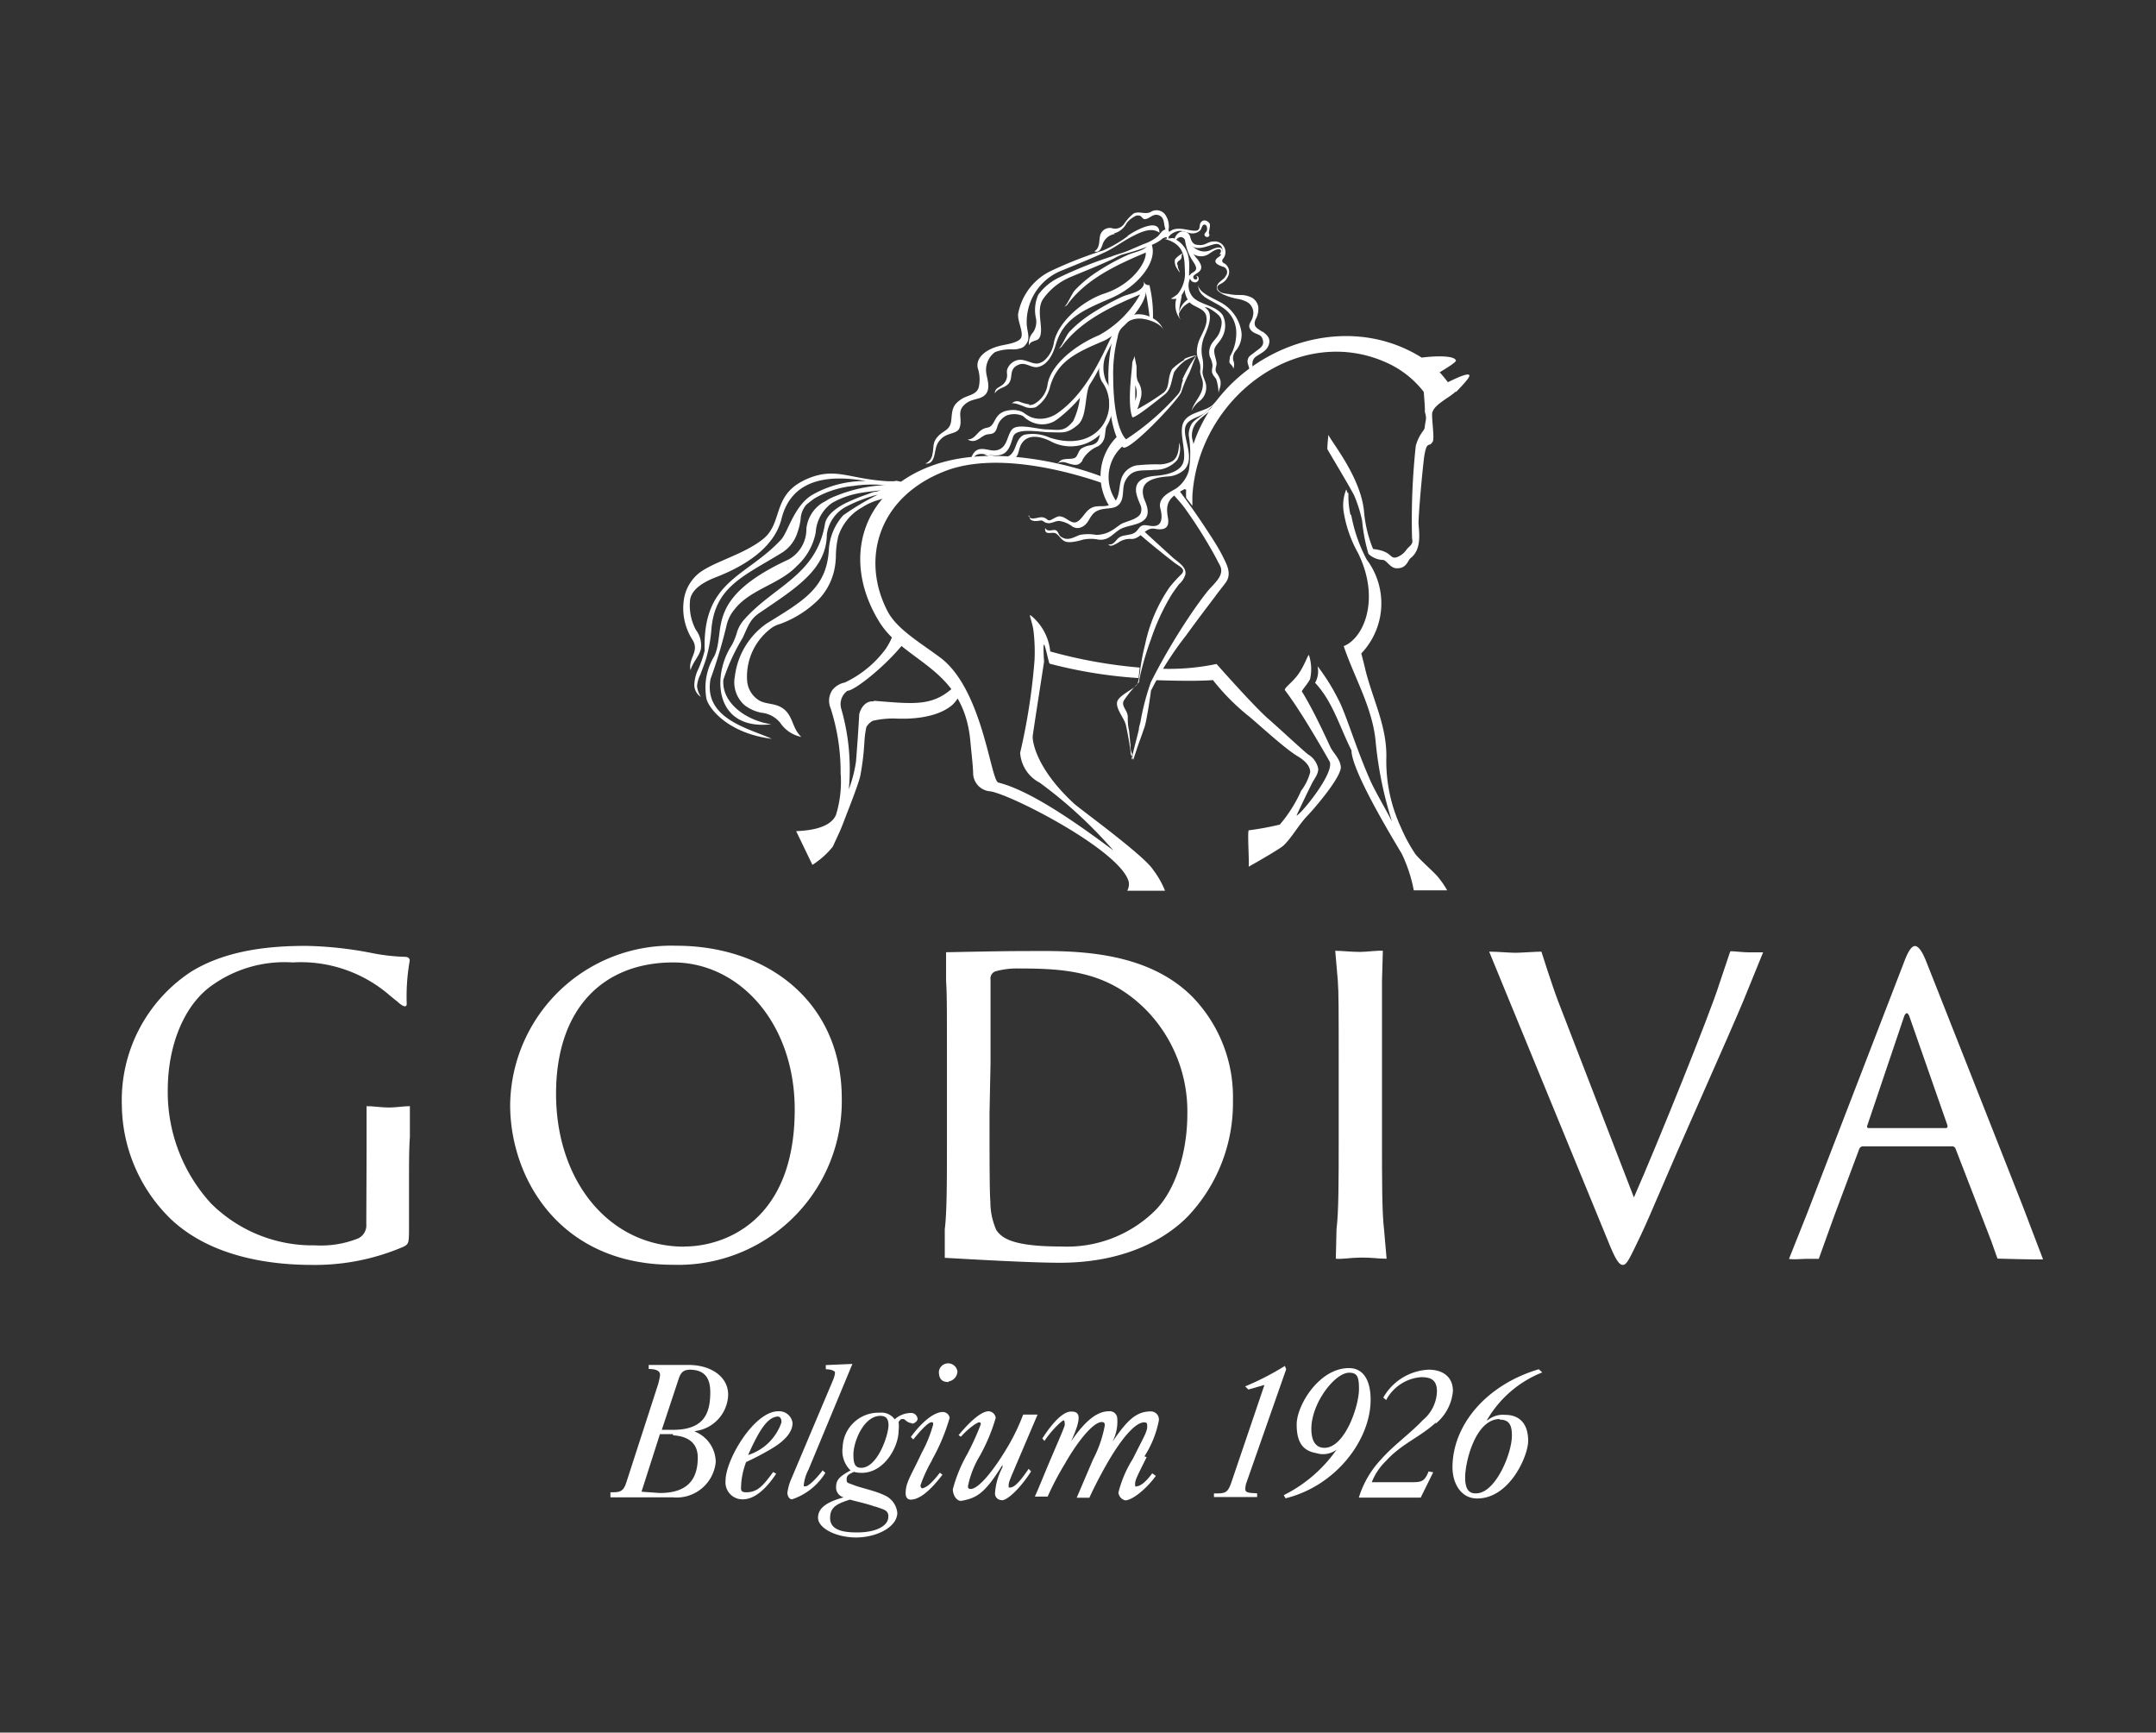 <svg xmlns="http://www.w3.org/2000/svg" xmlns:xlink="http://www.w3.org/1999/xlink" viewBox="0 0 149.86 120.4"><rect x="0" y="0" width="149.86" height="120.4" fill="#333333" stroke="none"/><defs><style>.cls-1{fill:none;}.cls-2{clip-path:url(#clip-path);}.cls-3{fill:#fff;}</style><clipPath id="clip-path"><rect class="cls-1" x="8.48" y="14.6" width="133.52" height="92.24"/></clipPath></defs><g id="Layer_3" data-name="Layer 3"><g class="cls-2"><path class="cls-3" d="M47,65.72c6.45,0,11.51,4,11.51,10.61A11.37,11.37,0,0,1,46.77,87.89c-7.85,0-11.31-6-11.31-11.11A11.2,11.2,0,0,1,47,65.72m.6,20.9c2.58,0,7.63-1.61,7.64-9.5,0-6.1-3.91-10.24-8.44-10.24C42,66.88,38.66,70,38.65,76c0,6.13,3.74,10.63,8.9,10.63"/><path class="cls-3" d="M65.67,85.42c.15-1.19.15-3.42.15-6.14v-5c0-4.42,0-5.21-.06-6.11v-2c.34,0,3.7-.08,5.42-.08,2.84,0,8.33-.26,11.74,3.22a10,10,0,0,1,2.78,7.18,11.45,11.45,0,0,1-3.1,8c-1.23,1.28-4,3.26-8.93,3.26-2.46,0-7.76-.34-8-.34Zm3.11-8.06c0,3,0,5.6.06,6.13a4.77,4.77,0,0,0,.42,2c.38.54,1.11,1.13,4.49,1.13a8.72,8.72,0,0,0,6.48-2.44c1.49-1.44,2.3-4.15,2.3-6.75a10.09,10.09,0,0,0-2.75-7.13c-2.7-2.8-5.63-3-9-3a5.55,5.55,0,0,0-1.59.2.52.52,0,0,0-.34.56c0,1,0,3.66,0,5.83Z"/><path class="cls-3" d="M92.9,85.41c.15-1.19.15-3.42.15-6.14v-5c0-4.42,0-5.21-.06-6.11l-.18-2.09c.4,0,1.13.08,1.72.08.43,0,1.24-.11,1.59-.08l-.06,2.09c0,.9,0,1.69,0,6.11v5c0,2.72,0,5,.14,6.14l.18,2.06c-.62,0-1-.09-1.8-.08s-1.21.12-1.73.08Z"/><path class="cls-3" d="M25.48,80.27v-3.4c.48,0,.94.08,1.48.09s1.05-.09,1.53-.09V79c-.06.9-.06,1.75-.06,2.94v3.16c0,1.28,0,1.33-.37,1.53a15.58,15.58,0,0,1-6.36,1.27c-2.72,0-6.94-.47-9.81-3.17a11.18,11.18,0,0,1-3.42-7.91,10.68,10.68,0,0,1,4.82-9.3c2.58-1.59,5.78-1.79,8-1.79a25.93,25.93,0,0,1,4.52.49,13.67,13.67,0,0,0,2.32.27c.29,0,.35.15.35.26a14.4,14.4,0,0,0-.21,3c0,.31-.29.19-.66-.16,0,0-.38-.29-.65-.53a9.44,9.44,0,0,0-6.62-2.18,8.68,8.68,0,0,0-5.79,1.73c-1.67,1.28-2.89,3.87-2.89,7.18a11.47,11.47,0,0,0,3,7.83,10,10,0,0,0,7.23,2.92,7,7,0,0,0,3-.48,1,1,0,0,0,.57-1Z"/><path class="cls-3" d="M120.31,66.1c.19,0,.9.08,1.24.08.18,0,.21,0,1,0l-1.36,3.34c-.32.79-1.8,4.16-3.35,7.66-1.83,4.1-3.09,7.18-3.75,8.57-.81,1.69-1,2.14-1.28,2.15s-.54-.4-1.08-1.76l-7.12-17.33-1.1-2.68c.53,0,1.48.08,1.82.08s1.45-.08,1.81-.08c0,0,.74,2.34,1.16,3.44l5.27,13.64c1.66-3.78,5.31-12.82,5.94-14.85.15-.43.75-2.23.75-2.23"/><path class="cls-3" d="M138.42,86.27l-2.49-6.44a.25.25,0,0,0-.26-.17H129.5a.29.29,0,0,0-.28.22l-1.68,4.49c-.26.71-1.12,3.11-1.12,3.11s-.58,0-.89,0-.85.06-1.18,0l1.24-3.11,6.76-17.52c.35-.94.59-1.11.76-1.11s.44.21.78,1.08c.43,1.08,5,12.65,6.71,17l1.41,3.7c-.43,0-1.18,0-3.17-.06Zm-3.18-7.88c.14,0,.14-.09.12-.2l-2.66-7.61c-.12-.23-.2-.23-.33,0l-2.57,7.61c-.06.14,0,.2.09.2Z"/><path class="cls-3" d="M48.32,99.49l0,0a2.31,2.31,0,0,1,1.43,2.1,2.73,2.73,0,0,1-3,2.46H42.43v-.35c.6,0,.88,0,1.09-.64l2.2-6.79a4,4,0,0,0,.16-.72c0-.35-.39-.41-.79-.42l0-.28h2.75c1.66,0,2.83.89,2.77,2.15a2.62,2.62,0,0,1-2.33,2.45m-1.5.21-.91,0-1.28,4,1.27.09c1.85,0,2.64-.87,2.64-2.46,0-1.34-1.16-1.51-1.72-1.55M48,95.18c-.46,0-.67.15-.83.65L46,99.36c.25,0,.62,0,.77,0,2.13,0,2.6-1.1,2.6-2.61,0-1-.39-1.57-1.45-1.57"/><path class="cls-3" d="M53.75,100.6a19.68,19.68,0,0,1-1.89,1,5.46,5.46,0,0,0-.34,1.49c0,.34-.12.61.34.61.76,0,1.15-.4,1.88-1.41l.21.12c-.66,1-1.47,1.78-2.32,1.78a1.18,1.18,0,0,1-1.2-1.28c0-1.49,2-4.84,3.66-4.84a.94.94,0,0,1,1,.82c0,.59-.48,1.18-1.36,1.72M54,98.44c-.6.09-1.13.71-2,2.67a3.6,3.6,0,0,0,2.32-2.27c0-.24-.08-.44-.34-.4"/><path class="cls-3" d="M56.2,102.12a3,3,0,0,0-.33,1.06c0,.16,0,.1.15.1s.66-.44,1.16-1.1l.19.17a4.32,4.32,0,0,1-2.32,1.84c-.21,0-.32-.28-.32-.44a3.49,3.49,0,0,1,.28-1l2.89-6.84c.11-.26.17-.54.12-.59s-.23-.17-.62-.17l0-.29,1.85-.08Z"/><path class="cls-3" d="M63.4,98.9a.68.68,0,0,1-.39-.15c-.13-.08-.14-.16-.3-.14s-.14.09-.25.19a2.43,2.43,0,0,1,0,.62c0,1.13-1,2.93-2.56,2.93a2,2,0,0,1-.54-.07c-.31.15-.51.22-.51.5s0,.23.52.43,1.41.37,2.07.68a1.5,1.5,0,0,1,.93,1.23c0,1-1.45,1.72-2.86,1.72s-2.65-.65-2.65-1.37.68-1.11,1.78-1.42v0a.7.7,0,0,1-.52-.77c0-.49.35-.74,1-1.1a1.88,1.88,0,0,1-.55-1.61,2.49,2.49,0,0,1,2.56-2.4,1.15,1.15,0,0,1,1.06.46,1.7,1.7,0,0,1,1.09-.44.45.45,0,0,1,.5.41c0,.15-.23.33-.38.33m-2.58,5.77c-.48-.19-1.37-.38-1.74-.49-1,.31-1.38.57-1.38,1.28,0,.88,1,1,1.88,1,1.29,0,2.09-.43,2.16-1s-.32-.58-.92-.81m.37-6.29c-1.15,0-1.87,1.79-1.87,2.68,0,.55.06.93.54.93,1.1,0,1.86-2.14,1.9-2.93,0-.43-.13-.68-.57-.68"/><path class="cls-3" d="M64.78,101.48a9.91,9.91,0,0,0-.8,1.74c0,.1.06.23.16.2.27-.09.53-.24,1.19-1.08l.18.14c-.48.62-1.39,1.73-2.21,1.73-.2,0-.35-.14-.35-.44,0-.77.37-1.2,1.12-2.82A9.06,9.06,0,0,0,64.86,99c0-.12,0-.17-.1-.17-.3,0-1,.86-1.28,1.2l-.17-.17c.65-.9,1.54-1.74,2.23-1.74a.49.49,0,0,1,.47.4,13.53,13.53,0,0,1-1.23,2.93m1.15-5.41c-.43,0-.67-.19-.67-.73a.65.65,0,0,1,1.29,0,.74.74,0,0,1-.62.69"/><path class="cls-3" d="M70.45,102.22c-.3.72-.34.82-.34,1s0,.15.09.15c.27,0,.62-.3,1.3-1.3l.17.18c-.85,1.32-1.7,2-2,2s-.51-.2-.51-.47a4.54,4.54,0,0,1,.52-1.82l0-.16c-1.23,2-1.81,2.3-2.83,2.49-.35.06-.62-.4-.62-.8a10.12,10.12,0,0,1,1-2.44,18.27,18.27,0,0,0,.94-2.07c0-.09,0-.14-.12-.14s-.72.39-1.26,1l-.16-.11c.65-.79,1.52-1.66,2.09-1.66a.52.52,0,0,1,.49.46,12.59,12.59,0,0,1-1.1,2.63,6.61,6.61,0,0,0-.83,2.12c0,.13.06.19.18.19.6,0,1.7-1.42,2.66-3.06a14.74,14.74,0,0,0,1-2.11l1,0Z"/><path class="cls-3" d="M79.7,101.26c-.71,1.43-.8,1.6-.8,1.87s.06.15.12.15c.21,0,.6-.25,1.07-.9l.25.18c-.63.88-1.63,1.7-2.13,1.7a.62.62,0,0,1-.47-.54,8,8,0,0,1,1-2.34c.73-1.47,1-1.87,1-2.25,0-.18,0-.29-.21-.29-.63,0-1.62,1.16-2.66,3-.38.67-.83,1.53-1.15,2.24h-.88l1.13-2.65a8.37,8.37,0,0,0,.82-2.36c0-.13,0-.25-.21-.25-.58,0-1.65,1.29-2.58,2.93A20,20,0,0,0,72.82,104h-.89c.23-.49.7-1.67,1.16-2.75.54-1.26.84-1.94.92-2.22,0-.1,0-.33-.08-.33s-.73.55-1.33,1.43l-.15-.17c.75-1.16,1.46-1.87,2-1.87s.84.24,0,2.07l0,0c.81-1.18,1.67-2.09,2.63-2.09a.52.52,0,0,1,.58.51,3,3,0,0,1-.34,1.61h0c.92-1.31,1.55-2.11,2.66-2.11a.56.56,0,0,1,.57.63,7.11,7.11,0,0,1-1,2.49"/><path class="cls-3" d="M86.65,103a1.39,1.39,0,0,0-.09.46c0,.22.09.29.82.31l0,.26h-3v-.25c.74,0,.94,0,1.19-.71l2.32-6.83-1.12.32-.22-.22a18.92,18.92,0,0,0,2.76-1.42l.09.23Z"/><path class="cls-3" d="M89.37,104.14l-.14-.24a9.8,9.8,0,0,0,3.67-3.16l0,0a1.56,1.56,0,0,1-1.4.24c-1-.17-1.37-.82-1.37-2,0-1.32,1.56-3.91,3.63-3.91,1.1,0,1.51,1,1.51,2.19,0,2.81-2.42,6-5.92,6.86m4.43-8.73c-1,0-2.63,2.12-2.63,3.9,0,.94.37,1.32.91,1.32,1.43,0,2.42-2.95,2.4-4.12,0-.82-.13-1.1-.68-1.1"/><path class="cls-3" d="M99.81,98.85c-1.07,1-2.38,1.47-3.46,2.66a4.14,4.14,0,0,0-1,1.49H98c.78,0,1,0,1.3-.75l.32.06-.87,1.76H94.45A6.78,6.78,0,0,1,96,101.41c.88-1,2-1.77,2.88-2.71a2.7,2.7,0,0,0,1-2c0-.75-.35-1-1.09-1a3,3,0,0,0-2.44,1.59l-.2-.17a3.83,3.83,0,0,1,3.16-1.94c.94,0,1.68.47,1.68,1.48a3.29,3.29,0,0,1-1.21,2.28"/><path class="cls-3" d="M103.37,98.65l0,.07a1.68,1.68,0,0,1,1.26-.4c.89,0,1.59.51,1.59,1.81,0,1.05-1.29,4-3.54,4-1.18,0-1.72-1.12-1.72-2.16,0-2.94,2.35-5.74,6-6.82l.24.22a7.73,7.73,0,0,0-3.8,3.24m.84,0c-1.67,0-2.4,2.95-2.4,4.06,0,.88.31,1.15.84,1.1,1.31-.1,2.41-2.79,2.41-4,0-.64-.12-1.12-.85-1.12"/><path class="cls-3" d="M82.77,20.69a1.48,1.48,0,0,0-.81,1c0-.33.11-.73.17-1.08,0,0,0-.07,0-.1a3,3,0,0,0,.52-1.41c0-.71.22-1.9-1.1-2.56l-.61.06c1.53.4,1.37,1.45,1.43,2.43a2.3,2.3,0,0,1-.52,1.41,3.1,3.1,0,0,1-.46.31.67.67,0,0,0,.38,0,1.54,1.54,0,0,0,.37,1.54.64.64,0,0,1-.19-.51,1.5,1.5,0,0,1,1.23-.9,1.66,1.66,0,0,1-.42-.25"/><path class="cls-3" d="M77.61,34.86a2.82,2.82,0,0,1-.18-.29,2.86,2.86,0,0,1,.77-3.7l-.49-.59a3.85,3.85,0,0,0-.56,4.95.8.8,0,0,0,.46-.37"/><path class="cls-3" d="M79.43,36.83l.34.32,1.73,1.58c.34.31,1,.66.89,1.2a1.43,1.43,0,0,1-.44.67c-.17.23-.34.46-.5.7A15.46,15.46,0,0,0,80,44.43a20.16,20.16,0,0,0-.82,2.85c0,.06,0,.15-.07.2s-.33.34-.43.46a7.61,7.61,0,0,0-.55.72l0,0c-.24.41.25.67.26,1.15,0,.27,0,.55.06.82s.08.75.13,1.13c0,.19,0,.37.08.56s0,.17,0,.25a.59.59,0,0,0,0,.13s0,.09,0,.1.05-.12.06-.15a1.29,1.29,0,0,1,0-.19l.12-.5c.11-.42.22-.84.32-1.26,0-.17.07-.35.11-.52A16.82,16.82,0,0,1,80,47.39l.29-.56A43.88,43.88,0,0,1,82.56,43c.41-.62.84-1.23,1.3-1.82s1.17-1.07,1-1.73a1.62,1.62,0,0,0-.17-.35c-.15-.31-.32-.61-.49-.91-.57-1-1.18-1.95-1.84-2.87-.24-.33-.55-.66-.84-1a2.67,2.67,0,0,1,.45-.22c.7.93,1.37,1.89,2,2.86.36.55.72,1.1,1,1.66s.68,1.24.23,1.86c-.24.33-.51.65-.76,1-.67.88-1.34,1.77-2,2.68A23,23,0,0,0,80,48c0,.13-.3,2.1-.44,2.51l-.22.63c-.12.33-.24.66-.35,1l-.15.45-.06.19s0,.1,0,.12,0,0,0,0l0-.08a.89.89,0,0,0-.08-.17,1,1,0,0,1-.11-.29c0-.31-.27-1.75-.34-2-.12-.47-.7-1.1-.6-1.58s1.29-.94,1.42-1.27a5.53,5.53,0,0,0,.2-1.09,15,15,0,0,1,.32-1.62,10.93,10.93,0,0,1,1.71-4,10.17,10.17,0,0,1,.83-.91c.33-.36-.19-.55-.46-.76s-.68-.52-1-.79q-.72-.57-1.41-1.17Z"/><path class="cls-3" d="M93.87,35.78a5.86,5.86,0,0,1-.14-1.52c-.09.07-.13-.32-.17-.21a2.93,2.93,0,0,0-.16,1.54,8.65,8.65,0,0,0,1,2.85c1.56,3.17.41,5.9-1,6.46.73,2.18,2,4.26,2.22,6.64a26.36,26.36,0,0,0,1.14,5.56c-.42-.83-1-1.8-1.44-2.7C94.24,52,93.55,49.55,93,48.56a14.21,14.21,0,0,0-1.42-2.27,1.62,1.62,0,0,1-.17,1.16c1.22,1.29,1.73,3.11,2.53,4.7,0,1.4,2.87,6.13,3.49,7.17a10.24,10.24,0,0,1,.84,2.55s2.29,0,2.32,0a6.11,6.11,0,0,0-.7-1c-.29-.33-1.34-1.26-1.53-1.55a11.27,11.27,0,0,1-1-1.86,10.92,10.92,0,0,1-1-4.71c.08-2.31-1-4.22-1.5-6.4-.07-.31-.24-.94-.24-.94A5.05,5.05,0,0,0,95,38.89a10.68,10.68,0,0,1-1.08-3.11"/><path class="cls-3" d="M101.22,27.23c.15-.17,1-1,.91-1.16s-.78.14-1.49.49c-.21-.28-.45-.56-.57-.69l0,0c.6-.36,1.14-.71,1.13-.81-.06-.33-1.22-.36-2.38-.21-6-3.76-14.2,0-16,6.45-.06.2.07,1,0,1.19A2.69,2.69,0,0,1,82,33.93s.45.08.45.1a3.88,3.88,0,0,0,0,.57l.43.55c0-.23,0-.45,0-.67.41-6.92,7.49-12.15,13.67-9.2a6.75,6.75,0,0,1,2.41,1.95c0-.05.12,1.4.07,1.35.16.57.07.48,0,1.11,0,.24-.36.39-.62,1.28a47.82,47.82,0,0,0-.26,6.44c.1.45-.15.48-.39.79a1.36,1.36,0,0,1-.73.54c-.47.08-.26-.44-1.59-.59a8.84,8.84,0,0,1-.62-2.51c-.18-2.47-2.38-5.05-2.48-5.43a9.93,9.93,0,0,0-.08,1c.16.28,1.68,2.82,1.88,3.25a9.63,9.63,0,0,1,.54,1.73,11.74,11.74,0,0,0,.44,2.3,1.52,1.52,0,0,0,1,.42c.27,0,.52.61,1,.58.67,0,.73-.56.93-.71.87-.65.53-2.07.55-2.52.06-1.46.34-4.19.4-4.58.2-1.14.32-.52.59-1,.15-.27-.16-2,0-2.09.16-.5,1.21-1,1.58-1.37"/><path class="cls-3" d="M71.55,24c0-.26.38-.3.56-.39s.25-.38.25-.68c0-.72-.29-1.6.2-2.23a4.44,4.44,0,0,1,1.83-1.44c1-.42,2-.81,3-1.28a4.41,4.41,0,0,1,.58-.28l.74-.21a13,13,0,0,0,1.44-.51,2.92,2.92,0,0,0,.57-.33.54.54,0,0,1,.48-.16c.09-.13.11-.41,0-.5-.34-.17-.53.24-.71.42a3,3,0,0,1-1,.55l-1,.43c-.4.18-.82.27-1.22.43a29,29,0,0,0-3.71,1.49,3.86,3.86,0,0,0-1.39,1.17A2.6,2.6,0,0,0,72,22.08a1.31,1.31,0,0,1-.18,1,1.13,1.13,0,0,0-.3.86"/><path class="cls-3" d="M83.7,20.59a.91.91,0,0,1-.41-.81c0,.54,1,.92,1.45,1.18a2.83,2.83,0,0,1,1.56,2.19,1.74,1.74,0,0,1-.42,1.24.82.82,0,0,0-.16.65.72.72,0,0,1,0,.59c0-.17-.15-.28-.23-.38s0-.29,0-.47a3.25,3.25,0,0,0,.44-1.73,2.06,2.06,0,0,0-1-1.71c-.18-.15-1-.55-1.26-.75"/><path class="cls-3" d="M75.24,32a.49.49,0,0,1-.11.14c-.28.31-.71.1-1.06,0a.77.77,0,0,0-.58.06c.23-.17.22-.25.51-.29s.53,0,.72-.1.22-.46.43-.63a1.59,1.59,0,0,1,.67-.24c.74-.17.51-.69.77-1.16a1.68,1.68,0,0,1,.47-.45c-.21.15-.22.7-.26.93a1,1,0,0,1-.47.75,2.2,2.2,0,0,0-1.09.95"/><path class="cls-3" d="M78.4,16.4a8.71,8.71,0,0,1-1.71,1A29,29,0,0,0,73,18.85a4.14,4.14,0,0,0-2.23,2.95c-.06.5.38,1.27.21,1.66s-1.2.49-1.51.58c-1,.26-1.65.84-1.51,1.53a2.51,2.51,0,0,1,.08,1.3c-.13.59-.8.58-1.22.87-.64.42-.63.77-.7,1.47s-.53.68-.93,1.12-.26.73-.38,1.24a.79.79,0,0,1-.49.64s0,0,0,0c.62.08.63-.7.72-1a1.28,1.28,0,0,1,.84-1c.26-.12.67-.15.8-.44.26-.62-.19-1.11.33-1.62s1.1-.32,1.49-.74.08-1.2.06-1.45a1.53,1.53,0,0,1,.6-1.49,3,3,0,0,1,1.23-.19,1.61,1.61,0,0,0,.66-.12.68.68,0,0,0,.25-.22c.33-.39.12-.8.07-1.35a3.84,3.84,0,0,1,2.43-3.79c1-.41,2-.81,3-1.27.66-.31,1.24-.76,1.88-1.09s1.36-.67,1.91-.27c0-1.16-1.94,0-2.23.24"/><path class="cls-3" d="M71.51,28.15A.76.76,0,0,0,72,28a1.82,1.82,0,0,0,.82-1.32c.25-1.39,2-2.74,3.58-3.39a7.31,7.31,0,0,0,2.85-2.83c-1.79.76-4.1,1.75-5.48,3.66l-.22.14c.26-.16.54-.94.79-1.21a8.37,8.37,0,0,1,1.57-1.28A17.2,17.2,0,0,1,78,20.62c.53-.24,1.36-.28,1.54-.93.72,1.16-1.89,3.61-2.83,4-1.88.8-3.21,1.4-3.72,3.17a2.34,2.34,0,0,1-1,1.44,1.2,1.2,0,0,1-.68,0c-.31-.13-.91-.37-1-.24a.5.5,0,0,1,.55-.15,2.53,2.53,0,0,0,.7.19"/><path class="cls-3" d="M70,26a1,1,0,0,1,0-.3A1,1,0,0,1,70.9,25c.45,0,.84.3,1.23.26a1,1,0,0,0,.56-.31,2.06,2.06,0,0,0,.56-1.12c.25-1.39,1.94-2.92,3.54-3.44,1.88-.62,2.9-2.13,2.85-2.84-1.8.77-4.1,1.75-5.48,3.66l-.22.14c.26-.16.54-.94.79-1.2a8.43,8.43,0,0,1,1.57-1.29,15.27,15.27,0,0,1,2.1-1.15c.53-.24,1.36-.29,1.54-.94.72,1.16-.7,3.12-2.83,4-1.88.8-3.21,1.41-3.72,3.17-.18.61-.52,1.37-1.19,1.55-.5.14-.88-.36-1.39-.15s-.48.54-.54.93c-.12.75-.84.56-1.12,1.07,0-.4.37-.43.59-.65A.86.86,0,0,0,70,26"/><path class="cls-3" d="M70.78,28.53a.53.53,0,0,0-.18,0c0,.1.25.17.33.22s.29.28.47.4a1.93,1.93,0,0,0,.56.27,1.76,1.76,0,0,0,1.33-.15l.21-.14c3.12-2.4,3.09-4.93,4.93-6.94l-.6.25c-.66.58-1.69,4.47-4.37,6.3a2.09,2.09,0,0,1-1.26.36,1.69,1.69,0,0,1-.55-.12,2.64,2.64,0,0,1-.46-.27l-.2-.11a.83.83,0,0,0-.21-.06"/><path class="cls-3" d="M67.58,32c.25-.76,1-.34,1.63-.35.87,0,1-.66,1.21-1.3s1.77-.34,2.47-.31c1,0,1.24.13,2-.49s.42-2.29,1-3.13c-.28.43-.68.5-.81,1.08a5.19,5.19,0,0,1-.49,1.77c-.62.75-.93.6-1.85.57-.59,0-2-.45-2.39,0s-.3,1.33-1.14,1.46c-.59.08-1.38-.57-1.75.66,0,.07.1.07.12,0"/><path class="cls-3" d="M70.2,32a1.59,1.59,0,0,1-.94-.07l-.43-.19c-.14-.06-.29-.1-.42-.16,0-.06.21,0,.26,0l.29.07a2.2,2.2,0,0,0,.91.14c.88-.21.59-1.28,1.33-1.58a2.9,2.9,0,0,1,1.76.2c3.55,1.15,5-2.05,3.63-3.89a1.75,1.75,0,0,1-.13-1.27l.54-.88a2.47,2.47,0,0,0-.11,2.14A2.93,2.93,0,0,1,73,30.65c-.54-.26-1.35-.51-1.85,0S71,31.8,70.2,32"/><path class="cls-3" d="M71.48,35.82c.16.42.69.07,1,.13s.29.21.45.21.44-.25.68-.28c.41,0,.65.35,1,.42s.64-.42.89-.71c.62-.71,1.14-.19,1.83-.59.49-.3.44-1.08.57-1.57A1.37,1.37,0,0,1,79,32.34a12.62,12.62,0,0,1,1.63-.07,2,2,0,0,0,.84-.21c.41-.26.46-.76.5-1.3a1.59,1.59,0,0,1-.14,1.2,2,2,0,0,1-1.58.69c-.84.09-1.53-.13-2,.71-.3.49-.06,1.2-.43,1.65s-1,.22-1.56.49c-.34.17-.44.43-.64.74s-.62.62-1.08.35a1.92,1.92,0,0,0-.93-.39c-.29,0-.56.22-.84.14-.12,0-.22-.12-.34-.16s-.41.08-.65,0-.18-.16-.24-.34"/><path class="cls-3" d="M81.27,16.51l-.12.13c-.12-.11,0-.29,0-.39.45-.59,1.21-.28,1.8-.22s.34-.36.53-.59.47-.09.59.08-.14.74,0,.77c0,.2-.21.24-.32.1s.1-.24.14-.38,0-.4-.17-.4-.19.27-.28.38a.76.76,0,0,1-.55.23c-.3,0-.56-.17-.86-.18a1.15,1.15,0,0,0-.85.47"/><path class="cls-3" d="M77.43,16.22a1.39,1.39,0,0,0,.88-.71,1.53,1.53,0,0,1,.51-.44.45.45,0,0,1,.43-.07c.11.05.18.21.3.23.36,0,.58-.43,1-.27s.32.6.44.91c0,.11.13.2.18.31A1.41,1.41,0,0,0,81,14.93a.74.74,0,0,0-1-.21c-.38.22-.84-.08-1.21.12a3.16,3.16,0,0,0-.65.71.75.75,0,0,1-.87.3.7.7,0,0,0-.82.61c-.06.29,0,.81-.39,1,.35.16.49-.22.58-.48a1.07,1.07,0,0,1,.85-.72"/><path class="cls-3" d="M67.24,30.54c.63,0,.67-.7,1.38-.82s.31-1.25,1.91-1.23a2.22,2.22,0,0,1,.39.1.52.52,0,0,1,.29.16,1.5,1.5,0,0,1,.11.13c0,.06,0,.07,0,.14A1.54,1.54,0,0,0,70,28.86a1.21,1.21,0,0,0-.68.8c-.19.66-.51.42-.86.58s-.68.61-1.2.3"/><path class="cls-3" d="M62.2,33.44h-.51c-2.79-.16-3.66-1.06-5.77-.08l-.17.09c-2.06,1.09-1.35,2.91-2.7,4s-3.45,1.58-4.48,2.39a2.94,2.94,0,0,0-1,1.63,4.06,4.06,0,0,0,.57,3c.5.8-.33,1.3-.14,2.1.18-.61.6-.94.72-1.49a1.79,1.79,0,0,0-.35-1.31,3.58,3.58,0,0,1-.4-2.11c.13-.76,1-1.24,1.77-1.54,2.05-.79,4.08-2.07,4.58-4.06.76-3.07,3.79-3,5.87-2.63a7.28,7.28,0,0,0-3.8,1c-1.21.78-1.63,2.56-2.09,3.06-2.43,2.63-5.48,2.82-5.32,7.72a7.56,7.56,0,0,1-.49,1.39,2.71,2.71,0,0,0-.23,1,1,1,0,0,0,.46.83,1.7,1.7,0,0,1-.27-.74,2.14,2.14,0,0,1,.23-.81c.14-.39.3-.77.42-1.17a10.41,10.41,0,0,0,.35-2c.25-2.93,2.24-3.67,4.85-5.27A2.54,2.54,0,0,0,55.43,37a4.25,4.25,0,0,0,.22-.92,1.66,1.66,0,0,1,.39-1c.07-.07.52-.41.6-.46a6.66,6.66,0,0,1,2.66-.85,8.77,8.77,0,0,1,2.1-.06l.17,0a10.18,10.18,0,0,0-3.36.71,5.55,5.55,0,0,0-.56.24c-.15.09-.29.18-.45.26a2.42,2.42,0,0,0-1.15,1.83,2.41,2.41,0,0,1-1.22,2.12c-5.89,2.72-4.35,4.9-5.17,6.71a4.2,4.2,0,0,0-.55,3c.19.69,1.52,2.38,4.53,2.76-1.43-.68-4.78-1.35-4.25-4.16a34.34,34.34,0,0,0,1.11-3.71,2.61,2.61,0,0,1,.58-1.15c1.07-1.37,3.15-1.74,4.32-3A4.21,4.21,0,0,0,56.7,37a2.71,2.71,0,0,1,1.15-2.06,5.92,5.92,0,0,1,1.72-.64c.52-.11,1.09-.16,1.68-.23a3.19,3.19,0,0,0-.35.1c-.22,0-.43.12-.64.19a13.31,13.31,0,0,0-1.24.49c-.84.37-1.58.94-1.68,1.57-.6,3.56-3.54,4.3-5.59,6.61a2.47,2.47,0,0,0-.52.89,3.93,3.93,0,0,1-.42,1c-1.34,2.14-1.11,5.85,2.81,5.41-1.76-.25-3.47-1.49-3.34-3.09a14,14,0,0,1,1.34-2.91c.39-.84.52-1.3,1.16-1.73,2.47-1.69,4.66-3,4.69-5.43a2.55,2.55,0,0,1,1.42-2,10.34,10.34,0,0,1,2.13-.8,18.87,18.87,0,0,0-2.41,1.44,3.94,3.94,0,0,0-1,2.42c-.16,2.66-1.81,3.54-4.34,5.11A5.25,5.25,0,0,0,51.08,47a2.12,2.12,0,0,0,.67,2,2.82,2.82,0,0,0,1.18.53,1.9,1.9,0,0,1,1.39.82,2.32,2.32,0,0,0,1.38.86c-.62-.58-.56-1.33-1.13-1.86s-1.26-.36-1.81-.68a1.76,1.76,0,0,1-.83-1.39,4.19,4.19,0,0,1,1.78-3.7,2.2,2.2,0,0,1,.54-.23,7.4,7.4,0,0,0,2.68-1.72,4.33,4.33,0,0,0,1-1.78,4.82,4.82,0,0,0,.17-1.19,6.16,6.16,0,0,1,.17-1.4,3.55,3.55,0,0,1,1.65-2,4.12,4.12,0,0,1,1.19-.53l.9-.29s.68-.75.74-.85-.44-.2-.55-.17"/><path class="cls-3" d="M79.14,47.11l.08-.72A33.63,33.63,0,0,1,73,45.27a3.68,3.68,0,0,0-1.36-2.51c-.16-.11.12.47.2,1.1a12.54,12.54,0,0,1,.07,2,43,43,0,0,1-1,6.45,2.52,2.52,0,0,0,1.36,2.08,31.37,31.37,0,0,1,5.12,4.71c-3.62-2.72-6.21-4.27-8-4.72-.53-.14-1.08-6.43-4-8.66-1.46-1.09-3.06-2-3.71-3.27-1.83-3.54-.7-7.88,4-9.71,3.73-1.45,9.11.19,11,.85,0,0,.06-.39,0-.43-1.51-.62-7.29-2.43-11.79-.84-5.06,1.78-6.43,6.6-3.76,10.91,1.75,2.81,5.82,3.17,6.31,8.2.1,1.06.19,1.79.2,2.28a1.28,1.28,0,0,0,1.2,1.28c1.49.24,9.08,4.14,9.62,6.3a.94.94,0,0,1-.11.61l2.63,0a6.17,6.17,0,0,0-.83-1.46c-.63-1-5.09-4.22-5.51-4.61-2.66-2.47-2.87-4.33-2.86-4.64,0-.16.73-4.77.79-5.21,0,0,0,0,0,0s-.08-1.21,0-1.19.33,1.31.39,1.33a32.58,32.58,0,0,0,6.19,1"/><path class="cls-3" d="M80.24,47.2l.48-.73a16,16,0,0,0,3.84-.33s2.56,2.9,3.55,3.77c.67.58,2.52,2.3,2.82,2.52a1.49,1.49,0,0,1,.7,1c0,.35-.23.63-.39.92s-.92,1.88-1.12,2.32c.24,0,2.71-3,2.29-3.77-.57-1-1.16-2-1.78-3-.42-.66-.84-1.31-1.31-1.93-.11-.14.48-.51.91-1.1s.7-1.42.75-1.35a3.08,3.08,0,0,1,.08,1.67c-.11.26-.6.81-.57.86.83,1.33,1.73,3.33,2,3.9.22.41.67.81.71,1.36,0,.73-1.82,2.85-2.3,3.35-.67.7-1.08,1.52-1.69,2.1-.32.29-2.42,1.47-2.42,1.47.06-.21-.09-2.24,0-2.53a20,20,0,0,0,2.17-.4,9.71,9.71,0,0,0,1.48-2.35,3.69,3.69,0,0,0,.63-1.29c0-.52-.52-.9-.91-1.13-1-.62-2.89-2.4-3.46-2.84a15.44,15.44,0,0,1-2.39-2.43c-1.39.11-4.08,0-4.08,0"/><path class="cls-3" d="M58.84,47.75s-.05,0,0,0"/><path class="cls-3" d="M60.72,48.74c-.75-.06-1,.82-1,.94s-.11,1.89-.22,3.23A9.21,9.21,0,0,1,59,54.85a15.17,15.17,0,0,0-.53-5.61A1.14,1.14,0,0,1,58.91,48c.47,0,2.5-1.6,3.76-3.12A7.84,7.84,0,0,1,65,46c.56.62,1.43,1.61,1.43,1.61-1.54,1.52-2.83,1.31-5.68,1.09M66.6,48c-.83-.93-4.55-3.83-4.55-3.83a4.88,4.88,0,0,1-.47.9,7.5,7.5,0,0,1-2.86,2.36,1.46,1.46,0,0,0-.87.53,1.31,1.31,0,0,0-.12,1.24,14.39,14.39,0,0,1,.7,4.52,7.81,7.81,0,0,1-.32,2.9c-.47,1.14-2.6,1.11-2.77,1.14l1.13,2.34a5.8,5.8,0,0,0,1.42-1.27c.43-.95.45-.94.73-1.66.17-.46,1-2.52,1.17-3.22a17.44,17.44,0,0,0,.29-2.35,7,7,0,0,1,.14-1.08,1.21,1.21,0,0,1,.44-.43,6.3,6.3,0,0,1,1.53-.16c.19,0,2.66.2,4-.94,0,0,.72-.67.43-1"/><path class="cls-3" d="M79,27.54l-.09.32v0c0-.36,0-.72,0-1.08a1.42,1.42,0,0,1,.09.73M82.33,25a4.54,4.54,0,0,0-.86.65,2.13,2.13,0,0,0-.21.63c-.09.52-.08.72-.37,1a17.4,17.4,0,0,1-1.84,1.16A4.59,4.59,0,0,0,79.2,28l.1-.35a1.4,1.4,0,0,0-.2-1.13A1.32,1.32,0,0,1,79,26c0-.17,0-.33,0-.49s-.13-.56-.13-.82c0,.18-.16.36-.17.55,0,.4-.37,2.76,0,3.74.08.19,1.81-1.21,2.26-1.57s.45-.93.65-1.55a3.3,3.3,0,0,1,.78-.81,8.46,8.46,0,0,1,.8-.36,2.72,2.72,0,0,0-.88.26"/><path class="cls-3" d="M82.2,17.61c-.18.07-.53.36-.54.46a.88.88,0,0,0,.09.49,4.05,4.05,0,0,0,.25.38c0-.09-.11-.28-.12-.34s0-.15-.06-.24c0-.33.35-.19.31-.61"/><path class="cls-3" d="M82.24,26.39c-.18.39-.07.65-.35,1a17.86,17.86,0,0,1-3.62,3.14c-.66-.67-.89-2.73-.89-4.21a10.21,10.21,0,0,1,.3-2.86,1.51,1.51,0,0,1,1.56-1.32c.45,0,1.46.31,1.64.81a1.61,1.61,0,0,0-.74-.83,8.92,8.92,0,0,0-.25-2.33s0,.06-.18,0-.24-.27-.24-.27A20.84,20.84,0,0,1,79.9,22a1.85,1.85,0,0,0-1.15-.12,2.06,2.06,0,0,0-1.37,1.48,11.79,11.79,0,0,0-.33,3.33c0,1.33.22,3.59,1,4.39.38.38,3.77-3.18,4.06-3.83a8.07,8.07,0,0,1,.45-1.12c.23-.42.4-1.05.62-1.45a8.87,8.87,0,0,0-1,1.7"/><path class="cls-3" d="M83,32.69c-.37,1.28-.32,1.07-1.1,1.55s-.86.95-.72,1.73-.31.89-.94.77-1,.79-1.66.71a1.38,1.38,0,0,0-.87.27c-.17.08-.52.34-.67.11.4.06.5-.31.77-.49s.7-.13,1-.29.33-.43.59-.53.65.12,1,0c.45-.15.35-.82.26-1.16-.24-.89.88-1.23,1.18-1.48a2.3,2.3,0,0,0,.79-1.16,7.49,7.49,0,0,0,0-2.45,1.44,1.44,0,0,1,.2-.81c.2-.3.57-.46.84-.7a4.7,4.7,0,0,1,.81-.56c-.29.35-.88.71-1.16,1a1.41,1.41,0,0,0-.46,1.25A5.43,5.43,0,0,1,83,32.69"/><path class="cls-3" d="M87.76,23.07c-.33-.25-.7-.33-.49-.87a1.47,1.47,0,0,0,.19-.89.93.93,0,0,0-.4-.6,1.7,1.7,0,0,0-.77-.21c-.29,0-.59,0-.88-.07a2.33,2.33,0,0,1-.46-.08.56.56,0,0,1-.31-.26c-.14-.26.22-.34.38-.47a.9.9,0,0,0,.31-.36.69.69,0,0,0-.31-1A.18.18,0,0,1,85,18a.74.74,0,0,0-.63-1.22c-.45,0-.55.3-1.07.24-.28,0-.46-.13-.56-.52a.51.51,0,0,0-.78-.34.82.82,0,0,0-.32.43c0,.05-.13.2,0,.22s.09-.13.14-.18a.58.58,0,0,1,.12-.1.31.31,0,0,1,.47.17,3.57,3.57,0,0,0,.59,1.52c.12.19.28.44.1.61s-.34.14-.35.38a.36.36,0,0,0,.39.41c.31-.05.28-.5,0-.44.11,0,.17.16.08.22a.16.16,0,0,1-.21-.23c.07-.1.25-.18.34-.26.36-.28.13-.62-.1-.93a2.22,2.22,0,0,1-.58-1.17c.39.8,1.31.24,1.83.15s.71.59.26.89-.21.53.28.68a.42.42,0,0,1,.21.13.41.41,0,0,1,0,.5.78.78,0,0,1-.22.26,3.22,3.22,0,0,0-.28.24.75.75,0,0,0-.12.21.41.41,0,0,0,0,.22.4.4,0,0,0,.15.19,1.61,1.61,0,0,0,.43.24,4.27,4.27,0,0,0,.8.24,2.29,2.29,0,0,1,.7.22A.87.87,0,0,1,87.08,22c-.06.36-.4.54-.17.89s.66.28.81.58c.26.55-.15.72-.5,1s-.44.28-.5.57.31.7.06,1.13a1.38,1.38,0,0,1-.76.49c-.38.13-.41.34-.74.56a12.77,12.77,0,0,0-1,.93c-.52.45-1.63.48-2,1.16s.16,1.88,0,2.7-1.27,1-2,1.06c-.91.08-1.54.44-1.25,1.39.2.67.37.7.28,1.13s-.83.59-1.25.76-.84.8-1.86.82a3.14,3.14,0,0,0-1.14,0c-.44.16-.84.47-1.34.11-.15-.12-.16-.38-.36-.44s-.54.17-.71-.15c-.07.55.46.26.7.36s.38.44.67.57.86,0,1.26-.12a2.61,2.61,0,0,1,1.08,0c.68.07.93-.35,1.43-.68s1.38-.29,1.8-.75,0-1.21-.08-1.45c-.25-.82.06-1.39,1.66-1.51a1.82,1.82,0,0,0,1.19-.51c.64-.75,0-1.88,0-2.68s.82-.83,1.36-1.2a7.94,7.94,0,0,0,1.2-1.19,1.59,1.59,0,0,1,.13-.13,7,7,0,0,1,1.35-.82,1.15,1.15,0,0,0,.67-.82c0-.39-.12-.75.26-1s.75-.41.87-.83-.1-.63-.44-.89"/><path class="cls-3" d="M82.54,17.15a1,1,0,0,0,1.54.46c.82-.59.9-.17.68.06l.2,0c.1-.43-.11-.64-.8-.3-.48.24-1.19.1-1.64-.77Z"/><path class="cls-3" d="M82.6,19.17a1.54,1.54,0,0,0,.16,1.91c.33.28.94.37,1.07.83.18.63-.29,1.24-.51,1.82a2.48,2.48,0,0,0-.13.72c0,.37.16.56.23.9a1.53,1.53,0,0,1,0,.43c0,.33.21.6.19.93,0,.75-.62,1.18-.79,1.85a1.76,1.76,0,0,1,.58-.7,1.19,1.19,0,0,0,.44-1c0-.35-.29-.72-.25-1.07a2.49,2.49,0,0,0,0-.86,2.48,2.48,0,0,1,.13-1.57c.24-.56.72-1.65,0-2,.1,0,.21,0,.31.06a3.39,3.39,0,0,1,.63.44c.33.29.3.64.14,1.15s-.58.7-.7,1.16a1,1,0,0,0,0,.63,1.7,1.7,0,0,1,.18.58c0,.21-.09.39,0,.59s.19.25.26.39a3.49,3.49,0,0,1,.16,1c0-.18.1-.38.13-.55a1.14,1.14,0,0,0,0-.37,1.57,1.57,0,0,0-.27-.53c-.15-.23,0-.41,0-.65s-.17-.59-.16-.9.33-.53.5-.84A1.66,1.66,0,0,0,85,21.92c-.42-.66-1.48-.73-2-1.19a1.21,1.21,0,0,1-.23-1.48l0-.16Z"/></g></g></svg>